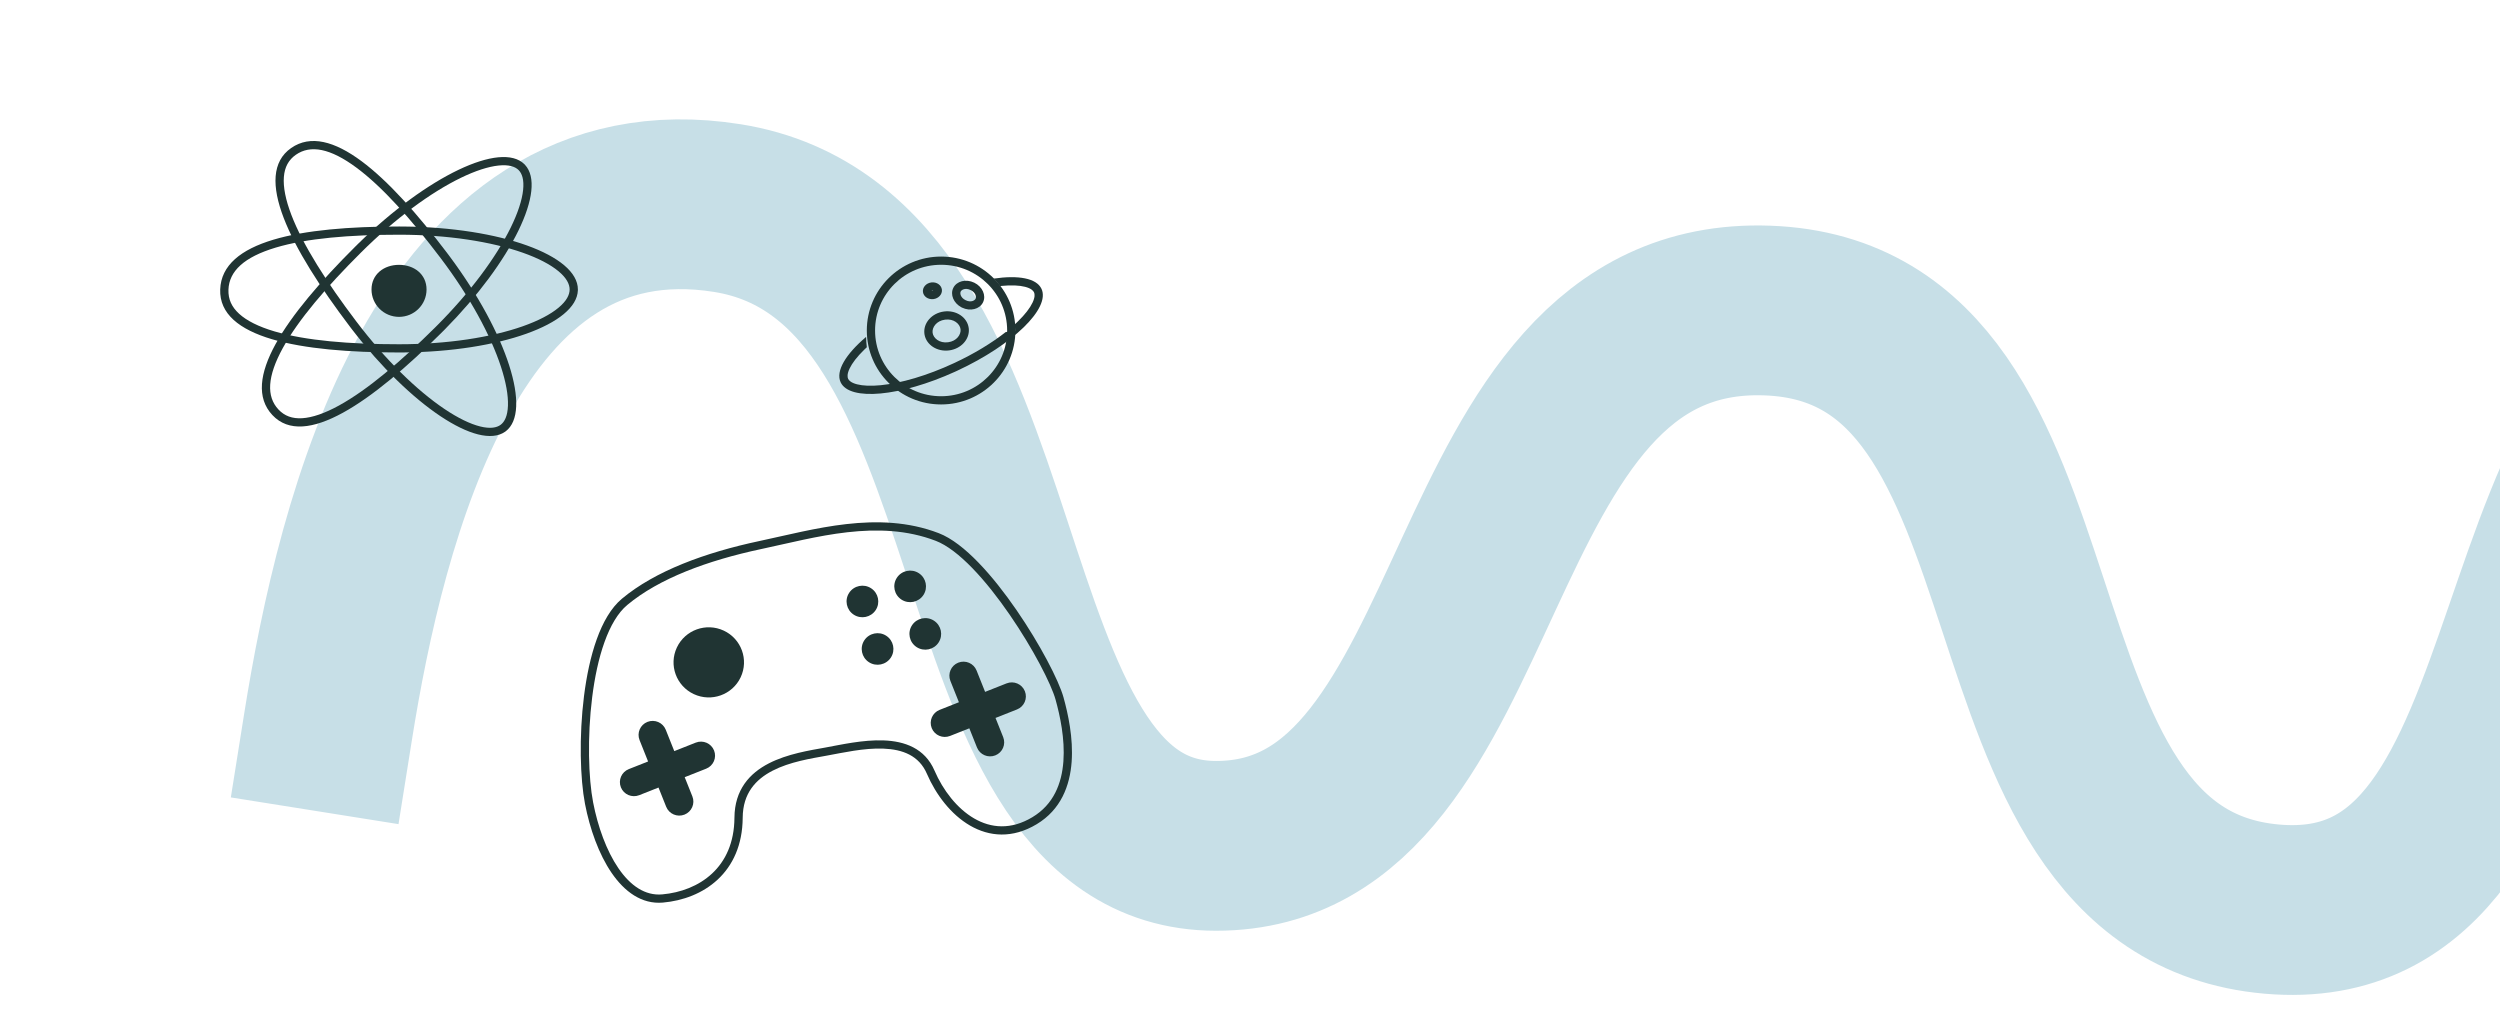 <?xml version="1.0" encoding="UTF-8"?> <svg xmlns="http://www.w3.org/2000/svg" viewBox="0 0 588.99 237.63" data-guides="{&quot;vertical&quot;:[],&quot;horizontal&quot;:[]}"><defs></defs><path fill="none" stroke="#c7dfe7" fill-opacity="1" stroke-width="40" stroke-opacity="1" alignment-baseline="baseline" baseline-shift="baseline" stroke-linecap="square" data-figma-bg-blur-radius="10" id="tSvg5ede369156" title="Path 5" d="M77.282 171.264C85.032 122.612 105.39 38.488 171.38 49.026C243.338 60.517 223.549 199.281 286.512 199.281C353.212 199.281 341.611 70.451 416.404 73.161C491.197 75.871 462.335 207.757 535.226 214.183C608.116 220.609 583.566 81.818 656.261 73.161C728.957 64.504 729.694 181.339 729.694 222.178"></path><path fill="#203433" stroke="none" fill-opacity="1" stroke-width="1.176" stroke-opacity="1" alignment-baseline="baseline" baseline-shift="baseline" id="tSvgd3485da60b" title="Path 1" d="M100.493 68.201C100.493 71.765 97.59 74.653 94.01 74.653C90.43 74.653 87.527 71.765 87.527 68.201C87.527 64.638 90.43 62.394 94.01 62.394C97.59 62.394 100.493 64.638 100.493 68.201Z"></path><path fill="#203433" stroke="none" fill-opacity="1" stroke-width="1.176" stroke-opacity="1" alignment-baseline="baseline" baseline-shift="baseline" id="tSvg1656815c735" title="Path 2" d="M103.802 60.792C96.852 51.611 90.073 44.018 83.995 39.511C77.803 34.918 73.142 34.067 69.711 36.458C67.973 37.668 67.068 39.372 66.882 41.673C66.689 44.06 67.282 47.073 68.651 50.646C71.388 57.784 76.971 66.52 83.921 75.701C90.805 84.793 98.259 92.006 104.69 96.337C107.914 98.508 110.789 99.893 113.138 100.475C115.508 101.062 117.031 100.769 117.957 100.075C118.347 100.591 118.737 101.106 119.127 101.621C119.077 101.657 119.027 101.693 118.977 101.729C112.625 106.137 96.724 95.499 83.024 77.725C82.805 77.438 82.587 77.152 82.368 76.866C68.414 58.434 59.49 41.216 68.595 34.872C77.701 28.528 91.401 41.195 105.356 59.627C105.572 59.915 105.787 60.203 106.004 60.492C119.499 78.644 125.376 96.935 119.127 101.621C118.737 101.106 118.347 100.591 117.957 100.075C118.883 99.381 119.586 98.004 119.672 95.575C119.758 93.166 119.213 90.034 118.006 86.351C115.596 79.004 110.685 69.884 103.802 60.792Z"></path><path fill="#203433" stroke="none" fill-opacity="1" stroke-width="1.176" stroke-opacity="1" alignment-baseline="baseline" baseline-shift="baseline" id="tSvg160503d1062" title="Path 3" d="M94.013 55.297C82.424 55.297 72.221 56.146 64.927 58.339C57.526 60.565 53.97 63.87 53.821 68.267C53.745 70.501 54.593 72.334 56.338 73.926C58.146 75.575 60.929 76.964 64.628 78.062C72.023 80.258 82.423 81.106 94.013 81.106C105.487 81.106 115.792 79.466 123.159 76.871C126.85 75.57 129.7 74.067 131.589 72.493C133.488 70.912 134.203 69.453 134.203 68.202C134.852 68.202 135.5 68.202 136.148 68.202C136.147 68.266 136.146 68.329 136.145 68.393C135.858 76.374 117.688 82.835 95.1 83.037C94.738 83.039 94.375 83.04 94.013 83.042C70.742 83.042 51.487 79.656 51.877 68.202C52.267 56.747 70.742 53.362 94.013 53.362C94.375 53.363 94.738 53.365 95.1 53.367C117.868 53.57 136.148 60.134 136.148 68.202C135.5 68.202 134.852 68.202 134.203 68.202C134.203 66.951 133.488 65.492 131.589 63.91C129.7 62.337 126.85 60.833 123.159 59.533C115.792 56.938 105.487 55.297 94.013 55.297Z"></path><path fill="#203433" stroke="none" fill-opacity="1" stroke-width="1.176" stroke-opacity="1" alignment-baseline="baseline" baseline-shift="baseline" id="tSvg152bc81a39b" title="Path 4" d="M85.061 59.482C76.894 67.611 70.283 75.349 66.645 81.967C62.938 88.709 62.74 93.422 65.596 96.47C67.043 98.014 68.864 98.669 71.179 98.532C73.581 98.389 76.496 97.386 79.86 95.539C86.582 91.849 94.496 85.13 102.663 77.001C110.751 68.951 116.89 60.6 120.304 53.659C122.015 50.179 122.992 47.153 123.244 44.756C123.499 42.339 122.995 40.878 122.176 40.062C122.634 39.606 123.093 39.15 123.551 38.694C123.594 38.738 123.637 38.782 123.68 38.827C128.949 44.474 120.578 61.626 104.802 77.604C104.547 77.859 104.293 78.115 104.038 78.37C87.642 94.689 71.754 105.881 64.174 97.79C56.594 89.7 67.29 74.433 83.686 58.114C83.943 57.861 84.199 57.608 84.456 57.354C100.638 41.527 118.019 33.187 123.551 38.694C123.093 39.15 122.634 39.606 122.176 40.062C121.356 39.247 119.888 38.745 117.459 38.998C115.051 39.249 112.011 40.222 108.514 41.925C101.54 45.323 93.15 51.432 85.061 59.482Z"></path><path fill="#203433" stroke="none" fill-opacity="1" stroke-width="1.176" stroke-opacity="1" alignment-baseline="baseline" baseline-shift="baseline" id="tSvg1257655c3d1" title="Path 6" d="M237.281 77.866C237.281 69.313 230.315 62.38 221.722 62.38C213.129 62.38 206.163 69.313 206.163 77.866C206.163 86.418 213.129 93.351 221.722 93.351C221.722 93.996 221.722 94.641 221.722 95.287C212.054 95.287 204.218 87.487 204.218 77.866C204.218 68.244 212.054 60.445 221.722 60.445C231.389 60.445 239.226 68.244 239.226 77.866C239.226 87.487 231.389 95.287 221.722 95.287C221.722 94.641 221.722 93.996 221.722 93.351C230.315 93.351 237.281 86.418 237.281 77.866Z"></path><path fill="#203433" stroke="none" fill-opacity="1" stroke-width="1.176" stroke-opacity="1" alignment-baseline="baseline" baseline-shift="baseline" id="tSvgac4d54359e" title="Path 7" d="M234.093 65.641C239.898 64.783 244.188 65.532 245.371 68.048C247.511 72.604 238.654 81.226 225.589 87.307C225.385 87.401 225.18 87.495 224.976 87.589C212.139 93.425 200.161 94.553 198.054 90.069C196.818 87.437 199.252 83.448 204.048 79.375C204.074 80.305 204.129 81.111 204.221 81.81C204.009 82.006 203.803 82.201 203.604 82.395C201.904 84.05 200.761 85.561 200.163 86.821C199.558 88.094 199.624 88.841 199.816 89.249C200.008 89.658 200.541 90.186 201.911 90.541C203.265 90.891 205.163 90.989 207.529 90.751C212.242 90.278 218.377 88.527 224.764 85.553C229.539 83.332 233.696 80.78 236.905 78.258C237.678 78.05 238.43 77.931 239.166 77.931C239.166 77.416 239.143 76.907 239.099 76.403C239.349 76.175 239.59 75.948 239.822 75.721C241.522 74.067 242.663 72.556 243.263 71.296C243.867 70.022 243.801 69.276 243.61 68.868C243.417 68.459 242.885 67.93 241.514 67.575C240.159 67.225 238.263 67.129 235.897 67.366C235.804 67.375 235.712 67.386 235.62 67.396C235.15 66.778 234.639 66.191 234.093 65.641Z"></path><path fill="#203433" stroke="none" fill-opacity="1" stroke-width="1.176" stroke-opacity="1" alignment-baseline="baseline" baseline-shift="baseline" id="tSvge0c76cbcaa" title="Path 8" d="M229.845 70.384C230.038 69.99 229.937 68.948 228.676 68.336C227.416 67.725 226.529 68.289 226.336 68.683C226.143 69.077 226.242 70.12 227.505 70.732C227.22 71.312 226.936 71.892 226.652 72.472C226.593 72.442 226.533 72.411 226.474 72.38C224.662 71.404 223.818 69.407 224.587 67.835C225.381 66.213 227.594 65.658 229.527 66.596C231.463 67.534 232.388 69.609 231.594 71.232C230.8 72.855 228.587 73.41 226.652 72.472C226.936 71.892 227.22 71.312 227.505 70.732C228.766 71.343 229.652 70.778 229.845 70.384Z"></path><path fill="#203433" stroke="none" fill-opacity="1" stroke-width="1.176" stroke-opacity="1" alignment-baseline="baseline" baseline-shift="baseline" id="tSvg5a3aeb5b97" title="Path 9" d="M226.299 77.54C226.133 76.287 224.707 75.038 222.655 75.306C220.605 75.575 219.552 77.149 219.717 78.402C219.884 79.656 221.31 80.904 223.361 80.636C223.445 81.275 223.529 81.915 223.613 82.555C220.822 82.921 218.288 81.293 217.827 78.889C217.815 78.811 217.803 78.733 217.79 78.655C217.455 76.123 219.519 73.765 222.403 73.387C225.284 73.01 227.892 74.756 228.227 77.288C228.236 77.367 228.244 77.446 228.252 77.525C228.432 79.965 226.406 82.189 223.613 82.555C223.529 81.915 223.445 81.275 223.361 80.636C225.411 80.368 226.464 78.794 226.299 77.54Z"></path><path fill="#203433" stroke="none" fill-opacity="1" stroke-width="1.176" stroke-opacity="1" alignment-baseline="baseline" baseline-shift="baseline" id="tSvg196bacdaaf4" title="Path 10" d="M219.529 66.531C220.715 66.43 221.766 67.163 221.904 68.211C221.907 68.245 221.911 68.278 221.915 68.312C221.991 69.355 221.126 70.306 219.933 70.463C219.848 69.823 219.763 69.183 219.678 68.543C219.766 68.532 219.834 68.504 219.882 68.475C219.827 68.46 219.756 68.451 219.669 68.463C219.581 68.474 219.513 68.501 219.463 68.53C219.518 68.545 219.591 68.555 219.678 68.543C219.763 69.183 219.848 69.823 219.933 70.463C219.894 70.467 219.856 70.471 219.818 70.475C218.631 70.577 217.581 69.843 217.443 68.795C217.299 67.713 218.182 66.705 219.414 66.544C219.452 66.54 219.491 66.535 219.529 66.531Z"></path><path fill="#203433" stroke="none" fill-opacity="1" stroke-width="1.176" stroke-opacity="1" alignment-baseline="baseline" baseline-shift="baseline" id="tSvg3c4dc449fb" title="Path 11" d="M221.163 125.61C224.214 126.783 227.427 129.35 230.527 132.553C233.644 135.773 236.722 139.716 239.495 143.744C245.018 151.768 249.441 160.289 250.558 164.297C251.637 168.179 252.885 173.897 252.473 179.497C252.06 185.117 249.96 190.748 244.221 194.19C238.521 197.61 233.062 197.126 228.526 194.494C224.044 191.893 220.502 187.231 218.375 182.305C216.519 178.005 212.661 176.543 208.108 176.37C203.515 176.195 198.529 177.347 194.769 178.027C191.031 178.705 186.07 179.479 182.013 181.575C180.002 182.613 178.26 183.955 177.015 185.73C175.778 187.496 174.995 189.741 174.977 192.659C174.936 199.105 172.625 203.92 169.082 207.222C165.558 210.505 160.883 212.227 156.191 212.644C151.161 213.089 147.098 210.037 144.087 205.638C141.069 201.226 138.962 195.276 137.827 189.411C136.683 183.504 136.394 173.533 137.583 164.041C138.179 159.289 139.148 154.619 140.587 150.615C142.018 146.629 143.949 143.205 146.526 141.053C154.341 134.524 166.119 130.185 178.92 127.464C185.232 126.121 192.255 124.287 199.402 123.474C206.575 122.659 213.985 122.854 221.163 125.61ZM229.127 133.895C226.09 130.758 223.116 128.436 220.463 127.417C213.683 124.814 206.62 124.602 199.623 125.397C192.6 126.195 185.757 127.989 179.325 129.357C166.637 132.055 155.229 136.309 147.776 142.535C145.581 144.368 143.8 147.42 142.418 151.267C141.042 155.096 140.097 159.617 139.513 164.28C138.343 173.62 138.64 183.381 139.737 189.044C140.841 194.748 142.873 200.425 145.694 204.548C148.524 208.682 152.002 211.071 156.018 210.714C160.371 210.329 164.608 208.737 167.753 205.808C170.879 202.896 172.994 198.6 173.032 192.648C173.053 189.367 173.941 186.733 175.42 184.623C176.892 182.523 178.912 180.995 181.117 179.857C185.493 177.597 190.788 176.781 194.421 176.123C198.033 175.47 203.314 174.25 208.181 174.436C213.088 174.622 217.881 176.253 220.163 181.541C222.176 186.204 225.482 190.485 229.505 192.821C233.469 195.121 238.167 195.563 243.217 192.532C248.229 189.525 250.148 184.602 250.533 179.357C250.921 174.09 249.744 168.629 248.683 164.814C247.655 161.123 243.381 152.815 237.89 144.838C235.156 140.866 232.146 137.015 229.127 133.895Z"></path><path fill="#203433" stroke="none" fill-opacity="1" stroke-width="1.176" stroke-opacity="1" alignment-baseline="baseline" baseline-shift="baseline" id="tSvgb195911fcd" title="Path 12" d="M174.497 159.565C172.547 163.694 167.603 165.469 163.454 163.528C159.305 161.587 157.523 156.666 159.473 152.537C161.423 148.407 166.368 146.633 170.516 148.574C174.665 150.515 176.447 155.436 174.497 159.565Z"></path><path fill="#203433" stroke="none" fill-opacity="1" stroke-width="1.176" stroke-opacity="1" alignment-baseline="baseline" baseline-shift="baseline" id="tSvg167dd2bc70a" title="Path 13" d="M206.312 143.733C205.186 145.453 202.871 145.939 201.143 144.817C199.414 143.696 198.927 141.393 200.053 139.673C201.18 137.953 203.494 137.468 205.221 138.589C206.951 139.71 207.439 142.013 206.312 143.733Z"></path><path fill="#203433" stroke="none" fill-opacity="1" stroke-width="1.176" stroke-opacity="1" alignment-baseline="baseline" baseline-shift="baseline" id="tSvg5c3d2fa4ea" title="Path 14" d="M217.555 140.181C216.429 141.901 214.116 142.386 212.387 141.265C210.659 140.144 210.171 137.84 211.298 136.12C212.424 134.4 214.738 133.915 216.466 135.036C218.195 136.157 218.683 138.461 217.555 140.181Z"></path><path fill="#203433" stroke="none" fill-opacity="1" stroke-width="1.176" stroke-opacity="1" alignment-baseline="baseline" baseline-shift="baseline" id="tSvg1295da0bde7" title="Path 15" d="M209.881 154.924C208.755 156.645 206.44 157.13 204.713 156.009C202.983 154.887 202.496 152.584 203.624 150.864C204.75 149.144 207.064 148.659 208.792 149.78C210.52 150.901 211.007 153.204 209.881 154.924Z"></path><path fill="#203433" stroke="none" fill-opacity="1" stroke-width="1.176" stroke-opacity="1" alignment-baseline="baseline" baseline-shift="baseline" id="tSvg329d88d56e" title="Path 16" d="M221.126 151.372C219.999 153.092 217.685 153.577 215.957 152.456C214.228 151.335 213.74 149.032 214.866 147.312C215.994 145.592 218.307 145.106 220.036 146.228C221.764 147.349 222.252 149.652 221.126 151.372Z"></path><path fill="#203433" stroke="none" fill-opacity="1" stroke-width="1.176" stroke-opacity="1" alignment-baseline="baseline" baseline-shift="baseline" id="tSvgb8efddb7ed" title="Path 17" d="M237.146 161.001C238.85 160.327 240.78 161.155 241.457 162.851C242.135 164.547 241.303 166.469 239.6 167.143C237.913 167.81 236.227 168.477 234.54 169.144C235.143 170.654 235.746 172.163 236.349 173.673C237.025 175.369 236.193 177.29 234.49 177.964C232.785 178.639 230.855 177.81 230.177 176.114C229.574 174.605 228.971 173.095 228.369 171.586C226.853 172.186 225.337 172.786 223.821 173.386C222.116 174.06 220.185 173.232 219.508 171.536C218.831 169.84 219.664 167.918 221.367 167.244C222.883 166.644 224.4 166.044 225.916 165.444C225.246 163.766 224.575 162.088 223.905 160.409C223.228 158.714 224.061 156.792 225.764 156.118C227.467 155.444 229.399 156.272 230.077 157.968C230.747 159.646 231.417 161.324 232.087 163.002C233.773 162.335 235.46 161.668 237.146 161.001Z"></path><path fill="#203433" stroke="none" fill-opacity="1" stroke-width="1.176" stroke-opacity="1" alignment-baseline="baseline" baseline-shift="baseline" id="tSvg8a7c9ecb0f" title="Path 18" d="M163.918 174.958C165.622 174.284 167.553 175.112 168.23 176.808C168.907 178.503 168.075 180.424 166.371 181.099C164.685 181.766 162.998 182.433 161.311 183.1C161.914 184.61 162.517 186.119 163.12 187.628C163.797 189.325 162.965 191.246 161.261 191.921C159.557 192.595 157.627 191.766 156.949 190.07C156.346 188.561 155.744 187.052 155.141 185.543C153.624 186.143 152.108 186.743 150.592 187.343C148.888 188.015 146.957 187.188 146.28 185.493C145.602 183.796 146.435 181.875 148.139 181.2C149.655 180.6 151.171 180 152.688 179.4C152.017 177.722 151.347 176.044 150.677 174.365C150 172.669 150.832 170.748 152.536 170.074C154.24 169.4 156.17 170.228 156.848 171.924C157.518 173.602 158.188 175.28 158.858 176.959C160.545 176.292 162.232 175.625 163.918 174.958Z"></path></svg> 